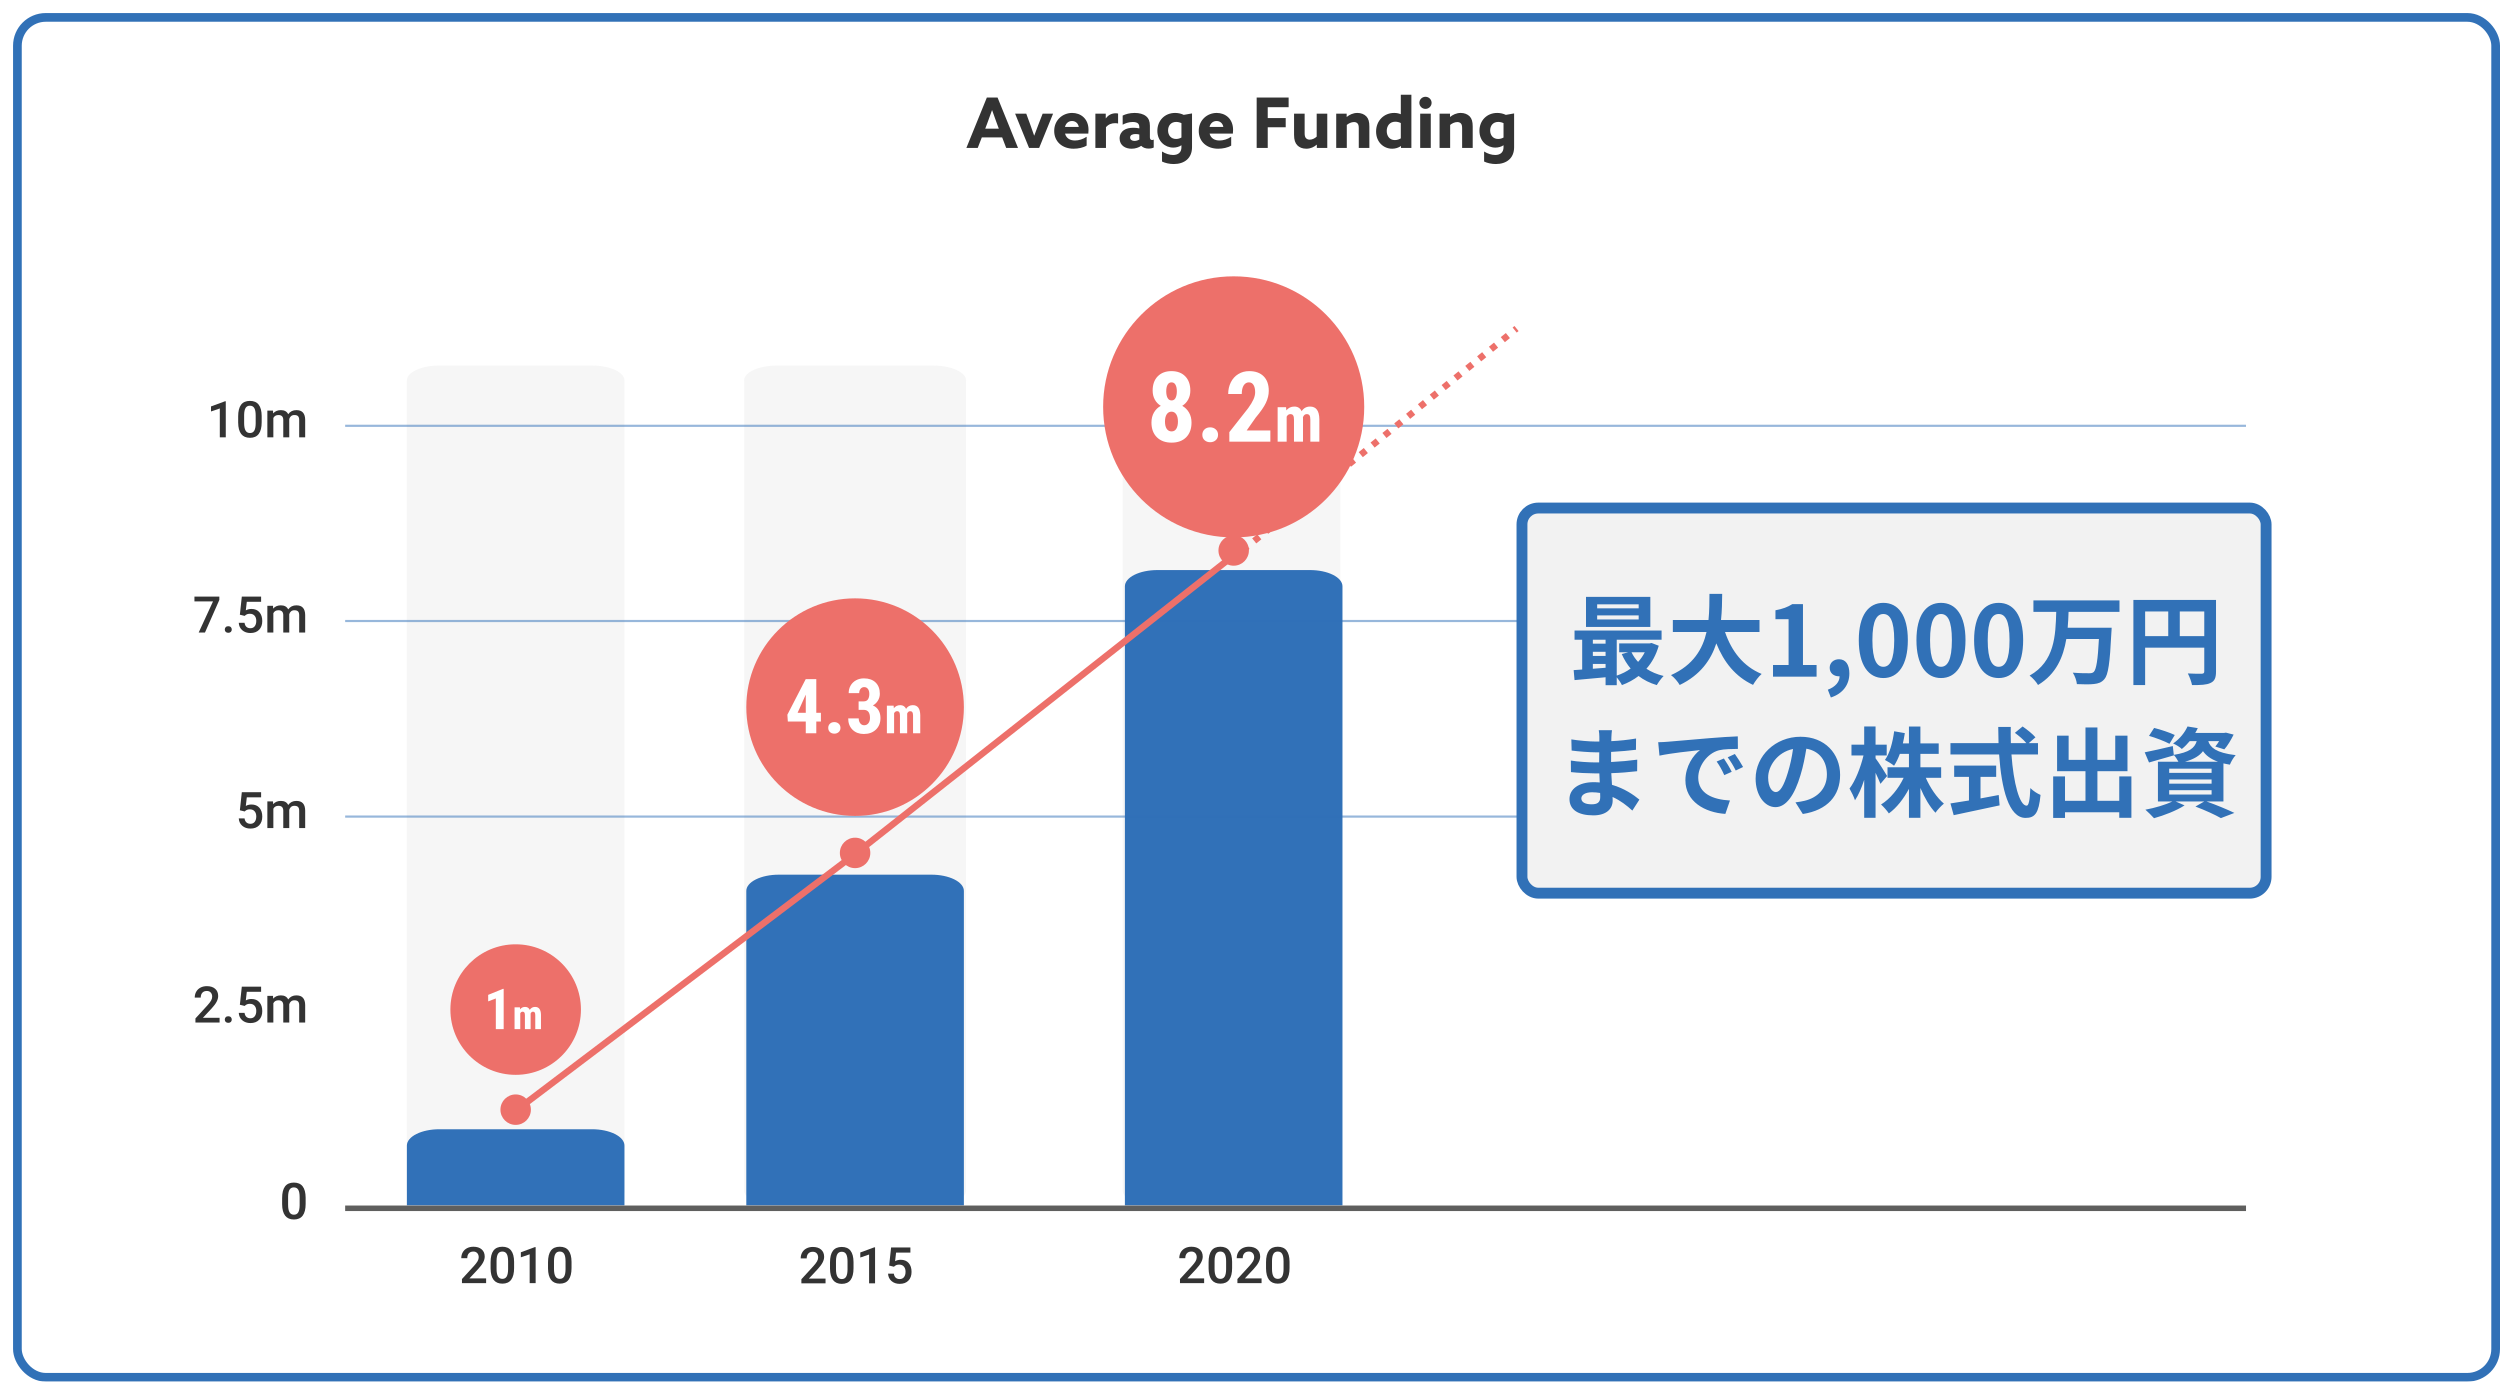 <svg width="1149" height="635" viewBox="0 0 1149 635" fill="none" xmlns="http://www.w3.org/2000/svg">
<g filter="url(#filter0_d)">
<rect width="1143" height="629" rx="15" fill="white"/>
<rect x="2" y="2" width="1139" height="625" rx="13" stroke="#3171B7" stroke-width="4"/>
</g>
<path opacity="0.3" d="M601.086 168H530.914C522.677 168 516 171.062 516 174.839V547.161C516 550.938 522.677 554 530.914 554H601.086C609.323 554 616 550.938 616 547.161V174.839C616 171.062 609.323 168 601.086 168Z" fill="#DFDFDF"/>
<path opacity="0.3" d="M428.787 168H357.213C348.811 168 342 171.062 342 174.839V547.161C342 550.938 348.811 554 357.213 554H428.787C437.189 554 444 550.938 444 547.161V174.839C444 171.062 437.189 168 428.787 168Z" fill="#DFDFDF"/>
<path opacity="0.3" d="M272.086 168H201.914C193.677 168 187 171.062 187 174.839V547.161C187 550.938 193.677 554 201.914 554H272.086C280.323 554 287 550.938 287 547.161V174.839C287 171.062 280.323 168 272.086 168Z" fill="#DFDFDF"/>
<path d="M201.925 519H272.075C276.033 519 279.829 519.79 282.628 521.196C285.428 522.602 287 524.509 287 526.498V554H187V526.498C187 524.509 188.573 522.602 191.372 521.196C194.171 519.79 197.967 519 201.925 519Z" fill="#3171B8"/>
<path d="M357.925 402H428.075C432.033 402 435.829 402.787 438.628 404.188C441.427 405.589 443 407.489 443 409.471V554H343V409.471C343 407.489 344.573 405.589 347.372 404.188C350.171 402.787 353.967 402 357.925 402Z" fill="#3171B8"/>
<path d="M531.925 262H602.075C606.033 262 609.829 262.787 612.628 264.188C615.427 265.589 617 267.489 617 269.471V554H517V269.471C517 267.489 518.572 265.589 521.371 264.188C524.17 262.787 527.967 262 531.925 262Z" fill="#3171B8"/>
<path d="M1032.27 554.062H158.636V556.602H1032.27V554.062Z" fill="#5F5F5E"/>
<path d="M223.419 589.737H212.317L212.317 587.844L217.817 581.845C218.611 580.96 219.174 580.223 219.507 579.634C219.847 579.037 220.017 578.439 220.017 577.842C220.017 577.056 219.794 576.421 219.348 575.937C218.91 575.453 218.316 575.211 217.568 575.211C216.676 575.211 215.984 575.483 215.493 576.028C215.001 576.572 214.755 577.317 214.755 578.262H212C212 577.256 212.227 576.353 212.68 575.551C213.142 574.743 213.795 574.115 214.642 573.669C215.496 573.223 216.479 573 217.59 573C219.193 573 220.456 573.404 221.378 574.213C222.308 575.015 222.773 576.126 222.773 577.547C222.773 578.371 222.538 579.237 222.07 580.144C221.608 581.044 220.849 582.068 219.79 583.217L215.753 587.538H223.419L223.419 589.737Z" fill="#333333"/>
<path d="M236.278 582.786C236.278 585.16 235.832 586.952 234.94 588.161C234.056 589.363 232.706 589.964 230.892 589.964C229.108 589.964 227.762 589.378 226.855 588.207C225.955 587.027 225.494 585.285 225.471 582.979L225.471 580.121C225.472 577.748 225.914 575.967 226.798 574.78C227.69 573.593 229.047 573 230.869 573C232.676 573 234.022 573.578 234.906 574.735C235.798 575.892 236.256 577.623 236.278 579.929L236.278 582.786ZM233.523 579.702C233.523 578.152 233.311 577.018 232.888 576.3C232.464 575.574 231.792 575.211 230.869 575.211C229.97 575.211 229.308 575.555 228.885 576.243C228.461 576.924 228.238 577.989 228.216 579.441L228.216 583.183C228.216 584.725 228.431 585.874 228.862 586.63C229.293 587.386 229.969 587.764 230.892 587.764C231.776 587.764 232.43 587.417 232.854 586.721C233.277 586.018 233.5 584.922 233.523 583.433L233.523 579.702Z" fill="#333333"/>
<path d="M246.178 589.737H243.433L243.434 576.481L239.385 577.865L239.385 575.54L245.826 573.17H246.178L246.178 589.737Z" fill="#333333"/>
<path d="M262.677 582.786C262.677 585.16 262.231 586.952 261.339 588.161C260.454 589.363 259.105 589.964 257.291 589.964C255.507 589.964 254.161 589.378 253.254 588.207C252.354 587.027 251.893 585.285 251.87 582.979L251.87 580.121C251.87 577.748 252.313 575.967 253.197 574.78C254.089 573.593 255.446 573 257.268 573C259.075 573 260.421 573.578 261.305 574.735C262.197 575.892 262.654 577.623 262.677 579.929L262.677 582.786ZM259.922 579.702C259.922 578.152 259.71 577.018 259.287 576.3C258.863 575.574 258.19 575.211 257.268 575.211C256.368 575.211 255.707 575.555 255.284 576.243C254.86 576.924 254.637 577.989 254.615 579.441L254.615 583.183C254.615 584.725 254.83 585.874 255.261 586.63C255.692 587.386 256.368 587.764 257.291 587.764C258.175 587.764 258.829 587.417 259.252 586.721C259.676 586.018 259.899 584.922 259.922 583.433L259.922 579.702Z" fill="#333333"/>
<path d="M379.419 589.834H368.317L368.317 587.94L373.817 581.942C374.611 581.057 375.174 580.32 375.507 579.73C375.847 579.133 376.017 578.536 376.017 577.939C376.017 577.153 375.794 576.517 375.348 576.034C374.91 575.55 374.316 575.308 373.568 575.308C372.676 575.308 371.984 575.58 371.493 576.124C371.001 576.669 370.755 577.413 370.755 578.358H368C368 577.353 368.227 576.449 368.68 575.648C369.141 574.839 369.795 574.212 370.642 573.766C371.496 573.32 372.479 573.097 373.59 573.097C375.193 573.097 376.456 573.501 377.378 574.31C378.308 575.111 378.773 576.223 378.773 577.644C378.773 578.468 378.538 579.334 378.07 580.241C377.608 581.14 376.849 582.165 375.79 583.314L371.753 587.634H379.419L379.419 589.834Z" fill="#333333"/>
<path d="M392.278 582.883C392.278 585.257 391.832 587.048 390.94 588.258C390.056 589.46 388.706 590.061 386.892 590.061C385.108 590.061 383.762 589.475 382.855 588.303C381.955 587.124 381.494 585.381 381.471 583.076L381.471 580.218C381.471 577.844 381.914 576.064 382.798 574.877C383.69 573.69 385.047 573.097 386.869 573.097C388.676 573.097 390.022 573.675 390.906 574.832C391.798 575.988 392.256 577.72 392.278 580.025L392.278 582.883ZM389.523 579.798C389.523 578.249 389.311 577.115 388.888 576.397C388.464 575.671 387.792 575.308 386.869 575.308C385.97 575.308 385.308 575.652 384.885 576.34C384.461 577.02 384.238 578.086 384.216 579.538L384.216 583.28C384.216 584.822 384.431 585.971 384.862 586.727C385.293 587.483 385.969 587.861 386.892 587.861C387.776 587.861 388.43 587.513 388.854 586.818C389.277 586.115 389.5 585.018 389.523 583.529L389.523 579.798Z" fill="#333333"/>
<path d="M402.178 589.834H399.433L399.434 576.578L395.385 577.961L395.385 575.637L401.826 573.267H402.178L402.178 589.834Z" fill="#333333"/>
<path d="M408.653 581.647L409.549 573.323H418.416L418.416 575.705H411.839L411.386 579.651C412.149 579.213 413.011 578.993 413.971 578.993C415.544 578.993 416.764 579.496 417.634 580.502C418.511 581.507 418.949 582.86 418.949 584.561C418.949 586.239 418.465 587.577 417.498 588.575C416.53 589.566 415.203 590.061 413.517 590.061C412.005 590.061 410.75 589.634 409.753 588.78C408.762 587.918 408.226 586.784 408.142 585.378H410.807C410.913 586.179 411.2 586.795 411.669 587.226C412.138 587.649 412.75 587.861 413.506 587.861C414.353 587.861 415.01 587.559 415.479 586.954C415.955 586.349 416.194 585.525 416.194 584.482C416.194 583.476 415.933 582.683 415.411 582.1C414.89 581.511 414.171 581.216 413.257 581.216C412.758 581.216 412.334 581.284 411.987 581.42C411.639 581.549 411.261 581.806 410.853 582.191L408.653 581.647Z" fill="#333333"/>
<path d="M553.419 589.737H542.317L542.317 587.844L547.817 581.845C548.611 580.96 549.174 580.223 549.507 579.634C549.847 579.037 550.017 578.439 550.017 577.842C550.017 577.056 549.794 576.421 549.348 575.937C548.91 575.453 548.316 575.211 547.568 575.211C546.676 575.211 545.984 575.483 545.493 576.028C545.001 576.572 544.755 577.317 544.755 578.262H542C542 577.256 542.227 576.353 542.68 575.551C543.141 574.743 543.795 574.115 544.642 573.669C545.496 573.223 546.479 573 547.59 573C549.193 573 550.456 573.404 551.378 574.213C552.308 575.015 552.773 576.126 552.773 577.547C552.773 578.371 552.538 579.237 552.07 580.144C551.608 581.044 550.849 582.068 549.79 583.217L545.753 587.538H553.419L553.419 589.737Z" fill="#333333"/>
<path d="M566.278 582.786C566.278 585.16 565.832 586.952 564.94 588.161C564.056 589.363 562.706 589.964 560.892 589.964C559.108 589.964 557.762 589.378 556.855 588.207C555.955 587.027 555.494 585.285 555.471 582.979L555.471 580.121C555.471 577.748 555.914 575.967 556.798 574.78C557.69 573.593 559.047 573 560.869 573C562.676 573 564.022 573.578 564.906 574.735C565.798 575.892 566.256 577.623 566.278 579.929L566.278 582.786ZM563.523 579.702C563.523 578.152 563.311 577.018 562.888 576.3C562.464 575.574 561.792 575.211 560.869 575.211C559.97 575.211 559.308 575.555 558.885 576.243C558.461 576.924 558.238 577.989 558.216 579.441L558.216 583.183C558.216 584.725 558.431 585.874 558.862 586.63C559.293 587.386 559.969 587.764 560.892 587.764C561.776 587.764 562.43 587.417 562.854 586.721C563.277 586.018 563.5 584.922 563.523 583.433L563.523 579.702Z" fill="#333333"/>
<path d="M579.818 589.737H568.716L568.716 587.844L574.216 581.845C575.01 580.96 575.573 580.223 575.906 579.634C576.246 579.037 576.416 578.439 576.416 577.842C576.416 577.056 576.193 576.421 575.747 575.937C575.308 575.453 574.715 575.211 573.967 575.211C573.075 575.211 572.383 575.483 571.891 576.028C571.4 576.572 571.154 577.317 571.154 578.262H568.399C568.399 577.256 568.626 576.353 569.079 575.551C569.54 574.743 570.194 574.115 571.041 573.669C571.895 573.223 572.878 573 573.989 573C575.592 573 576.854 573.404 577.777 574.213C578.707 575.015 579.172 576.126 579.171 577.547C579.171 578.371 578.937 579.237 578.468 580.144C578.007 581.044 577.247 582.068 576.189 583.217L572.152 587.538H579.818L579.818 589.737Z" fill="#333333"/>
<path d="M592.677 582.786C592.677 585.16 592.231 586.952 591.339 588.161C590.454 589.363 589.105 589.964 587.291 589.964C585.506 589.964 584.161 589.378 583.254 588.207C582.354 587.027 581.893 585.285 581.87 582.979L581.87 580.121C581.87 577.748 582.313 575.967 583.197 574.78C584.089 573.593 585.446 573 587.268 573C589.075 573 590.421 573.578 591.305 574.735C592.197 575.892 592.654 577.623 592.677 579.929L592.677 582.786ZM589.922 579.702C589.922 578.152 589.71 577.018 589.287 576.3C588.863 575.574 588.19 575.211 587.268 575.211C586.368 575.211 585.707 575.555 585.284 576.243C584.86 576.924 584.637 577.989 584.615 579.441L584.614 583.183C584.614 584.725 584.83 585.874 585.261 586.63C585.692 587.386 586.368 587.764 587.291 587.764C588.175 587.764 588.829 587.417 589.252 586.721C589.676 586.018 589.899 584.922 589.921 583.433L589.922 579.702Z" fill="#333333"/>
<path d="M100.921 469.972H89.819V468.078L95.319 462.079C96.113 461.195 96.676 460.458 97.008 459.868C97.349 459.271 97.519 458.674 97.519 458.076C97.519 457.29 97.296 456.655 96.85 456.171C96.411 455.688 95.818 455.446 95.069 455.446C94.177 455.446 93.486 455.718 92.994 456.262C92.503 456.806 92.257 457.551 92.257 458.496H89.502C89.502 457.491 89.728 456.587 90.182 455.786C90.643 454.977 91.297 454.349 92.144 453.903C92.998 453.457 93.981 453.234 95.092 453.234C96.695 453.234 97.957 453.639 98.879 454.448C99.809 455.249 100.274 456.36 100.274 457.782C100.274 458.606 100.04 459.471 99.571 460.378C99.11 461.278 98.35 462.302 97.292 463.451L93.255 467.772H100.921V469.972Z" fill="#333333"/>
<path d="M104.912 467.069C105.426 467.069 105.823 467.216 106.103 467.511C106.383 467.798 106.522 468.161 106.522 468.6C106.522 469.031 106.383 469.39 106.103 469.677C105.823 469.957 105.426 470.097 104.912 470.097C104.421 470.097 104.032 469.957 103.744 469.677C103.457 469.397 103.313 469.038 103.313 468.6C103.313 468.161 103.453 467.798 103.733 467.511C104.013 467.216 104.406 467.069 104.912 467.069Z" fill="#333333"/>
<path d="M110.242 461.785L111.138 453.461H120.005V455.843H113.428L112.975 459.789C113.738 459.35 114.6 459.131 115.56 459.131C117.133 459.131 118.354 459.634 119.223 460.639C120.1 461.645 120.538 462.998 120.538 464.699C120.538 466.377 120.055 467.715 119.087 468.713C118.119 469.703 116.792 470.199 115.107 470.199C113.595 470.199 112.34 469.771 111.342 468.917C110.352 468.055 109.815 466.921 109.732 465.515H112.396C112.502 466.317 112.79 466.933 113.258 467.364C113.727 467.787 114.339 467.999 115.095 467.999C115.942 467.999 116.6 467.696 117.068 467.092C117.545 466.487 117.783 465.663 117.783 464.619C117.783 463.614 117.522 462.82 117 462.238C116.479 461.648 115.761 461.354 114.846 461.354C114.347 461.354 113.924 461.422 113.576 461.558C113.228 461.686 112.85 461.943 112.442 462.329L110.242 461.785Z" fill="#333333"/>
<path d="M125.471 457.702L125.551 458.984C126.412 457.978 127.592 457.475 129.089 457.475C130.729 457.475 131.852 458.103 132.456 459.358C133.348 458.103 134.603 457.475 136.221 457.475C137.574 457.475 138.58 457.85 139.238 458.598C139.903 459.346 140.243 460.45 140.258 461.909V469.972H137.503V461.989C137.503 461.21 137.333 460.639 136.992 460.276C136.652 459.913 136.089 459.732 135.303 459.732C134.675 459.732 134.161 459.902 133.76 460.242C133.367 460.575 133.091 461.013 132.933 461.558L132.944 469.972H130.188V461.898C130.151 460.454 129.414 459.732 127.977 459.732C126.874 459.732 126.091 460.182 125.63 461.081V469.972H122.874V457.702H125.471Z" fill="#333333"/>
<path d="M110.244 372.403L111.14 364.08H120.007V366.461H113.43L112.977 370.408C113.74 369.969 114.602 369.75 115.562 369.75C117.135 369.75 118.356 370.253 119.225 371.258C120.102 372.264 120.54 373.617 120.54 375.318C120.54 376.996 120.057 378.334 119.089 379.332C118.121 380.322 116.795 380.817 115.109 380.817C113.597 380.817 112.342 380.39 111.344 379.536C110.354 378.674 109.817 377.54 109.734 376.134H112.398C112.504 376.936 112.792 377.552 113.26 377.983C113.729 378.406 114.341 378.618 115.097 378.618C115.944 378.618 116.602 378.315 117.07 377.71C117.547 377.106 117.785 376.282 117.785 375.238C117.785 374.233 117.524 373.439 117.002 372.857C116.481 372.267 115.763 371.973 114.848 371.973C114.349 371.973 113.926 372.041 113.578 372.177C113.23 372.305 112.852 372.562 112.444 372.948L110.244 372.403Z" fill="#333333"/>
<path d="M125.473 368.321L125.553 369.603C126.414 368.597 127.594 368.094 129.091 368.094C130.731 368.094 131.854 368.722 132.458 369.977C133.35 368.722 134.605 368.094 136.223 368.094C137.576 368.094 138.582 368.469 139.24 369.217C139.905 369.965 140.245 371.069 140.26 372.528V380.591H137.505V372.608C137.505 371.829 137.335 371.258 136.994 370.895C136.654 370.532 136.091 370.351 135.305 370.351C134.677 370.351 134.163 370.521 133.763 370.861C133.369 371.194 133.093 371.632 132.935 372.177L132.946 380.591H130.19V372.517C130.153 371.073 129.416 370.351 127.979 370.351C126.876 370.351 126.093 370.801 125.632 371.7V380.591H122.876V368.321H125.473Z" fill="#333333"/>
<path d="M100.807 275.728L94.207 290.708H91.316L97.904 276.409H89.365V274.197H100.807V275.728Z" fill="#333333"/>
<path d="M104.912 287.805C105.426 287.805 105.823 287.952 106.103 288.247C106.383 288.534 106.522 288.897 106.522 289.336C106.522 289.767 106.383 290.126 106.103 290.413C105.823 290.693 105.426 290.833 104.912 290.833C104.421 290.833 104.032 290.693 103.744 290.413C103.457 290.133 103.313 289.774 103.313 289.336C103.313 288.897 103.453 288.534 103.733 288.247C104.013 287.952 104.406 287.805 104.912 287.805Z" fill="#333333"/>
<path d="M110.242 282.521L111.138 274.197H120.005V276.579H113.428L112.975 280.525C113.738 280.086 114.6 279.867 115.56 279.867C117.133 279.867 118.354 280.37 119.223 281.375C120.1 282.381 120.538 283.734 120.538 285.435C120.538 287.113 120.055 288.451 119.087 289.449C118.119 290.44 116.792 290.935 115.107 290.935C113.595 290.935 112.34 290.508 111.342 289.653C110.352 288.791 109.815 287.658 109.732 286.251H112.396C112.502 287.053 112.79 287.669 113.258 288.1C113.727 288.523 114.339 288.735 115.095 288.735C115.942 288.735 116.6 288.432 117.068 287.828C117.545 287.223 117.783 286.399 117.783 285.356C117.783 284.35 117.522 283.556 117 282.974C116.479 282.385 115.761 282.09 114.846 282.09C114.347 282.09 113.924 282.158 113.576 282.294C113.228 282.422 112.85 282.679 112.442 283.065L110.242 282.521Z" fill="#333333"/>
<path d="M125.471 278.438L125.551 279.72C126.412 278.714 127.592 278.212 129.089 278.212C130.729 278.212 131.852 278.839 132.456 280.094C133.348 278.839 134.603 278.212 136.221 278.212C137.574 278.212 138.58 278.586 139.238 279.334C139.903 280.083 140.243 281.186 140.258 282.645V290.708H137.503V282.725C137.503 281.946 137.332 281.375 136.992 281.012C136.652 280.65 136.089 280.468 135.303 280.468C134.675 280.468 134.161 280.638 133.76 280.978C133.367 281.311 133.091 281.75 132.933 282.294L132.944 290.708H130.188V282.634C130.151 281.19 129.414 280.468 127.977 280.468C126.873 280.468 126.091 280.918 125.63 281.818V290.708H122.874V278.438H125.471Z" fill="#333333"/>
<path d="M140.473 553.301C140.473 555.675 140.027 557.466 139.135 558.676C138.25 559.878 136.901 560.479 135.086 560.479C133.302 560.479 131.957 559.893 131.05 558.721C130.15 557.542 129.689 555.799 129.666 553.494V550.636C129.666 548.262 130.108 546.482 130.993 545.295C131.885 544.108 133.242 543.515 135.064 543.515C136.871 543.515 138.216 544.093 139.101 545.25C139.993 546.406 140.45 548.137 140.473 550.443V553.301ZM137.717 550.216C137.717 548.667 137.506 547.533 137.082 546.815C136.659 546.089 135.986 545.726 135.064 545.726C134.164 545.726 133.503 546.07 133.079 546.758C132.656 547.438 132.433 548.504 132.41 549.956V553.698C132.41 555.24 132.626 556.389 133.057 557.145C133.488 557.901 134.164 558.279 135.086 558.279C135.971 558.279 136.625 557.931 137.048 557.236C137.472 556.533 137.695 555.436 137.717 553.947V550.216Z" fill="#333333"/>
<path d="M103.768 200.988H101.024V187.732L96.976 189.116V186.791L103.417 184.421H103.768V200.988Z" fill="#333333"/>
<path d="M120.268 194.037C120.268 196.411 119.822 198.203 118.929 199.412C118.045 200.614 116.696 201.215 114.881 201.215C113.097 201.215 111.751 200.629 110.844 199.458C109.945 198.278 109.484 196.536 109.461 194.23V191.372C109.461 188.999 109.903 187.218 110.788 186.031C111.68 184.844 113.037 184.251 114.859 184.251C116.665 184.251 118.011 184.829 118.895 185.986C119.788 187.143 120.245 188.874 120.268 191.18V194.037ZM117.512 190.953C117.512 189.403 117.3 188.269 116.877 187.551C116.454 186.825 115.781 186.462 114.859 186.462C113.959 186.462 113.297 186.806 112.874 187.494C112.451 188.175 112.228 189.24 112.205 190.692V194.434C112.205 195.976 112.42 197.125 112.851 197.881C113.282 198.637 113.959 199.015 114.881 199.015C115.766 199.015 116.42 198.668 116.843 197.972C117.266 197.269 117.489 196.173 117.512 194.684V190.953Z" fill="#333333"/>
<path d="M125.473 188.719L125.552 190C126.414 188.995 127.593 188.492 129.09 188.492C130.73 188.492 131.853 189.119 132.458 190.374C133.35 189.119 134.605 188.492 136.223 188.492C137.576 188.492 138.581 188.866 139.239 189.615C139.904 190.363 140.244 191.467 140.259 192.926V200.988H137.504V193.005C137.504 192.227 137.334 191.656 136.994 191.293C136.653 190.93 136.09 190.749 135.304 190.749C134.677 190.749 134.163 190.919 133.762 191.259C133.369 191.592 133.093 192.03 132.934 192.574L132.945 200.988H130.19V192.915C130.152 191.471 129.415 190.749 127.979 190.749C126.875 190.749 126.092 191.198 125.631 192.098V200.988H122.876V188.719H125.473Z" fill="#333333"/>
<path opacity="0.5" d="M158.636 195.699H1032.26" stroke="#3171B8" stroke-miterlimit="10"/>
<path opacity="0.5" d="M158.636 285.417H1032.26" stroke="#3171B8" stroke-miterlimit="10"/>
<path opacity="0.5" d="M158.636 375.302H1032.26" stroke="#3171B8" stroke-miterlimit="10"/>
<circle cx="237" cy="510" r="7" fill="#ED706A"/>
<circle cx="393" cy="392" r="7" fill="#ED706A"/>
<circle cx="567" cy="253" r="7" fill="#ED706A"/>
<path d="M237 510.5L393 392.5L570.5 252.5" stroke="#ED706A" stroke-width="3"/>
<path d="M571 253L697 151" stroke="#ED706A" stroke-width="3" stroke-dasharray="3 4"/>
<path d="M444.143 68H449.359L451.247 63.136H460.591L462.447 68H467.887L458.479 44.832H453.551L444.143 68ZM453.743 56.672C454.479 54.72 455.311 52.416 455.919 50.656H455.983C456.591 52.416 457.423 54.72 458.095 56.544L459.055 59.136H452.815L453.743 56.672ZM472.951 68H477.591L483.991 52.256H479.191L477.239 57.28C476.599 58.912 475.927 60.704 475.351 62.304H475.287C474.743 60.704 474.135 58.976 473.527 57.312L471.671 52.256H466.551L472.951 68ZM500.188 61.408C500.252 60.992 500.284 60.288 500.284 59.744C500.284 54.464 496.636 51.904 492.764 51.904C488.412 51.904 484.508 55.168 484.508 60.192C484.508 65.12 488.252 68.352 493.436 68.352C495.516 68.352 497.884 67.872 499.42 66.912V62.848C497.756 63.968 495.836 64.576 494.076 64.576C491.836 64.576 490.044 63.584 489.5 61.408H500.188ZM489.468 58.336C489.884 56.544 491.196 55.616 492.7 55.616C494.268 55.616 495.516 56.64 495.804 58.336H489.468ZM503.438 68H508.302V58.464C509.454 57.12 510.862 56.608 512.558 56.608C513.006 56.608 513.486 56.672 513.87 56.768V52.192C513.518 52.096 513.166 52.064 512.846 52.064C510.894 52.064 509.358 52.864 508.27 54.4L508.206 54.368V52.256H503.438V68ZM524.522 67.04C525.386 67.936 526.634 68.288 527.914 68.288C528.842 68.288 529.706 68.096 530.25 67.808V64.16C529.994 64.288 529.706 64.352 529.45 64.352C528.778 64.352 528.49 63.84 528.49 63.104V57.76C528.49 55.776 527.914 54.368 526.73 53.408C525.482 52.384 523.594 51.904 521.482 51.904C519.178 51.904 517.258 52.48 515.978 53.12V57.312C517.226 56.64 518.826 56.064 520.586 56.064C521.738 56.064 522.57 56.32 523.018 56.736C523.37 57.056 523.626 57.632 523.626 58.4V59.008C522.762 58.816 521.834 58.72 520.906 58.72C519.274 58.72 517.706 59.008 516.49 59.84C515.37 60.608 514.57 61.92 514.57 63.648C514.57 65.28 515.274 66.528 516.426 67.328C517.45 68.032 518.73 68.352 520.074 68.352C521.866 68.352 523.434 67.776 524.458 67.04H524.522ZM523.626 64.128C523.05 64.48 522.25 64.768 521.418 64.768C520.298 64.768 519.402 64.224 519.402 63.2C519.402 61.984 520.65 61.6 521.898 61.6C522.41 61.6 523.114 61.664 523.626 61.824V64.128ZM534.062 74.24C535.438 74.912 537.422 75.392 539.438 75.392C544.462 75.392 547.854 72.64 547.854 67.68V52.128L544.046 52.8C542.926 52.256 541.614 51.904 540.11 51.904C535.214 51.904 531.918 55.52 531.918 60.128C531.918 64.896 535.438 67.84 539.246 67.84C540.558 67.84 541.998 67.456 542.926 66.784L542.99 66.816V67.68C542.99 70.016 541.518 71.232 539.15 71.232C537.486 71.232 535.662 70.624 534.062 69.632V74.24ZM542.99 63.2C542.318 63.616 541.39 63.872 540.526 63.872C538.254 63.872 536.846 62.24 536.846 59.936C536.846 57.888 538.062 56.032 540.59 56.032C541.454 56.032 542.382 56.288 542.99 56.608V63.2ZM566.626 61.408C566.69 60.992 566.722 60.288 566.722 59.744C566.722 54.464 563.074 51.904 559.202 51.904C554.85 51.904 550.946 55.168 550.946 60.192C550.946 65.12 554.69 68.352 559.874 68.352C561.954 68.352 564.322 67.872 565.858 66.912V62.848C564.194 63.968 562.274 64.576 560.514 64.576C558.274 64.576 556.482 63.584 555.938 61.408H566.626ZM555.906 58.336C556.322 56.544 557.634 55.616 559.138 55.616C560.706 55.616 561.954 56.64 562.242 58.336H555.906ZM577.565 68H582.653V58.496H590.909V54.272H582.653V49.28H592.253V44.832H577.565V68ZM605.214 66.528V68H610.014V52.256H605.15V62.784C604.382 63.52 603.166 64.192 601.95 64.192C601.278 64.192 600.638 63.968 600.222 63.488C599.806 63.04 599.614 62.368 599.614 61.216V52.256H594.75V61.952C594.75 64.288 595.23 65.728 596.254 66.784C597.15 67.712 598.526 68.352 600.35 68.352C602.398 68.352 603.934 67.552 605.15 66.496L605.214 66.528ZM614.125 68H618.989V57.408C619.853 56.736 621.037 56.096 622.285 56.096C622.957 56.096 623.533 56.288 623.949 56.768C624.333 57.216 624.493 57.792 624.493 58.976V68H629.357V58.176C629.357 55.904 628.941 54.528 627.981 53.504C626.989 52.48 625.517 51.904 623.853 51.904C621.869 51.904 620.205 52.736 618.989 53.728L618.925 53.696V52.256H614.125V68ZM643.905 67.168V68H648.673V43.552H643.809V52.448L643.745 52.48C642.913 52.128 641.953 51.904 640.769 51.904C636.065 51.904 632.449 55.488 632.449 60.448C632.449 65.28 635.873 68.352 639.841 68.352C641.377 68.352 642.785 67.872 643.841 67.136L643.905 67.168ZM643.809 63.584C643.105 64.032 642.145 64.384 641.089 64.384C638.689 64.384 637.345 62.56 637.345 60.224C637.345 57.856 638.721 55.936 641.281 55.936C642.241 55.936 643.105 56.192 643.809 56.544V63.584ZM652.335 47.264C652.335 48.8 653.615 50.048 655.151 50.048C656.687 50.048 657.967 48.8 657.967 47.264C657.967 45.728 656.687 44.48 655.151 44.48C653.615 44.48 652.335 45.728 652.335 47.264ZM652.719 68H657.583V52.256H652.719V68ZM661.625 68H666.489V57.408C667.353 56.736 668.537 56.096 669.785 56.096C670.457 56.096 671.033 56.288 671.449 56.768C671.833 57.216 671.993 57.792 671.993 58.976V68H676.857V58.176C676.857 55.904 676.441 54.528 675.481 53.504C674.489 52.48 673.017 51.904 671.353 51.904C669.369 51.904 667.705 52.736 666.489 53.728L666.425 53.696V52.256H661.625V68ZM682.093 74.24C683.469 74.912 685.453 75.392 687.469 75.392C692.493 75.392 695.885 72.64 695.885 67.68V52.128L692.077 52.8C690.957 52.256 689.645 51.904 688.141 51.904C683.245 51.904 679.949 55.52 679.949 60.128C679.949 64.896 683.469 67.84 687.277 67.84C688.589 67.84 690.029 67.456 690.957 66.784L691.021 66.816V67.68C691.021 70.016 689.549 71.232 687.181 71.232C685.517 71.232 683.693 70.624 682.093 69.632V74.24ZM691.021 63.2C690.349 63.616 689.421 63.872 688.557 63.872C686.285 63.872 684.877 62.24 684.877 59.936C684.877 57.888 686.093 56.032 688.621 56.032C689.485 56.032 690.413 56.288 691.021 56.608V63.2Z" fill="#333333"/>
<rect x="699.5" y="233.5" width="342" height="177" rx="7.5" fill="#F2F2F2" stroke="#3171B7" stroke-width="5"/>
<path d="M753.135 279.59H734.055V277.745H753.135V279.59ZM753.135 284.72H734.055V282.83H753.135V284.72ZM758.49 274.325H728.925V288.14H758.49V274.325ZM755.925 299.795C755.115 301.415 754.08 302.9 752.865 304.205C751.65 302.9 750.615 301.415 749.85 299.795H755.925ZM732.075 305.15H737.925V306.905C735.945 307.085 733.965 307.22 732.075 307.355V305.15ZM732.075 299.57H737.925V301.46H732.075V299.57ZM737.925 294.035V295.835H732.075V294.035H737.925ZM759.075 295.52L758.175 295.7H744.18V299.795H748.32L745.35 300.605C746.43 303.08 747.825 305.33 749.445 307.265C747.555 308.66 745.35 309.74 743.055 310.505V294.035H763.665V289.805H723.66V294.035H727.17V307.715C725.775 307.85 724.425 307.895 723.255 307.985L723.66 312.575C727.62 312.215 732.75 311.765 737.925 311.27V314.915H743.055V311.27C743.955 312.35 744.945 313.835 745.44 314.87C748.23 313.835 750.795 312.44 753.09 310.685C755.475 312.53 758.265 313.925 761.46 314.87C762.18 313.61 763.575 311.675 764.61 310.685C761.64 309.965 758.94 308.84 756.69 307.355C759.21 304.52 761.145 301.01 762.36 296.78L759.075 295.52ZM808.665 290.48V284.945H790.98C791.43 280.76 791.475 276.62 791.52 272.93H785.67C785.625 276.62 785.67 280.715 785.22 284.945H768.84V290.48H784.32C782.565 298.22 778.29 305.69 767.985 310.28C769.56 311.405 771.135 313.34 771.99 314.825C781.53 310.235 786.39 303.215 788.82 295.7C792.33 304.385 797.55 310.955 805.695 314.78C806.55 313.25 808.305 310.865 809.655 309.74C801.24 306.32 795.795 299.255 792.825 290.48H808.665ZM814.875 311H834.9V305.645H828.645V277.655H823.74C821.625 279.005 819.33 279.86 816 280.49V284.585H822.03V305.645H814.875V311ZM841.464 320.585C846.909 318.785 849.969 314.78 849.969 309.515C849.969 305.42 848.259 302.99 845.199 302.99C842.859 302.99 840.924 304.52 840.924 306.905C840.924 309.425 842.904 310.82 845.064 310.82C845.199 310.82 845.334 310.82 845.469 310.82C845.514 313.34 843.579 315.68 840.069 316.985L841.464 320.585ZM865.593 311.63C872.388 311.63 876.843 305.69 876.843 294.215C876.843 282.74 872.388 277.07 865.593 277.07C858.798 277.07 854.298 282.695 854.298 294.215C854.298 305.69 858.798 311.63 865.593 311.63ZM865.593 306.455C862.713 306.455 860.553 303.575 860.553 294.215C860.553 284.9 862.713 282.2 865.593 282.2C868.473 282.2 870.588 284.9 870.588 294.215C870.588 303.575 868.473 306.455 865.593 306.455ZM892.092 311.63C898.887 311.63 903.342 305.69 903.342 294.215C903.342 282.74 898.887 277.07 892.092 277.07C885.297 277.07 880.797 282.695 880.797 294.215C880.797 305.69 885.297 311.63 892.092 311.63ZM892.092 306.455C889.212 306.455 887.052 303.575 887.052 294.215C887.052 284.9 889.212 282.2 892.092 282.2C894.972 282.2 897.087 284.9 897.087 294.215C897.087 303.575 894.972 306.455 892.092 306.455ZM918.591 311.63C925.386 311.63 929.841 305.69 929.841 294.215C929.841 282.74 925.386 277.07 918.591 277.07C911.796 277.07 907.296 282.695 907.296 294.215C907.296 305.69 911.796 311.63 918.591 311.63ZM918.591 306.455C915.711 306.455 913.551 303.575 913.551 294.215C913.551 284.9 915.711 282.2 918.591 282.2C921.471 282.2 923.586 284.9 923.586 294.215C923.586 303.575 921.471 306.455 918.591 306.455ZM974.115 281.21V275.945H934.56V281.21H945.045C944.73 292.055 944.37 304.025 932.805 310.505C934.2 311.54 935.865 313.385 936.675 314.825C945.045 309.785 948.285 302 949.68 293.675H964.665C964.17 303.305 963.45 307.715 962.28 308.84C961.695 309.335 961.11 309.425 960.165 309.425C958.815 309.425 955.755 309.425 952.65 309.155C953.64 310.64 954.405 312.89 954.54 314.42C957.51 314.555 960.615 314.6 962.37 314.375C964.395 314.15 965.835 313.7 967.185 312.125C968.94 310.145 969.705 304.7 970.38 290.885C970.47 290.21 970.515 288.5 970.515 288.5H950.31C950.535 286.07 950.625 283.595 950.715 281.21H974.115ZM1001.83 292.37V281.03H1013.08V292.37H1001.83ZM985.905 281.03H996.525V292.37H985.905V281.03ZM1018.48 275.72H980.505V314.87H985.905V297.68H1013.08V308.57C1013.08 309.335 1012.77 309.605 1011.91 309.65C1011.01 309.65 1008.09 309.695 1005.52 309.515C1006.29 310.91 1007.19 313.385 1007.46 314.87C1011.46 314.87 1014.16 314.78 1015.96 313.88C1017.85 313.025 1018.48 311.54 1018.48 308.615V275.72ZM726.78 366.915C726.78 365.385 728.535 364.125 731.73 364.125C732.99 364.125 734.205 364.26 735.42 364.44C735.465 365.25 735.465 365.88 735.465 366.375C735.465 368.985 733.89 369.66 731.505 369.66C728.4 369.66 726.78 368.625 726.78 366.915ZM740.865 335.595H734.79C734.97 336.45 735.06 337.845 735.06 338.7C735.06 339.24 735.06 339.96 735.06 340.815C734.475 340.815 733.89 340.815 733.305 340.815C730.56 340.815 725.43 340.365 722.19 339.825L722.325 344.955C725.295 345.36 730.515 345.765 733.35 345.765C733.89 345.765 734.43 345.765 735.015 345.765C734.97 347.295 734.97 348.915 734.97 350.4C734.25 350.4 733.53 350.4 732.81 350.4C730.425 350.4 724.89 350.085 721.965 349.545L722.01 354.855C724.98 355.215 730.11 355.44 732.72 355.44C733.53 355.44 734.295 355.44 735.06 355.44C735.105 356.79 735.15 358.23 735.24 359.625C734.34 359.535 733.395 359.49 732.45 359.49C725.52 359.49 721.335 362.685 721.335 367.23C721.335 372 725.115 374.745 732.315 374.745C738.255 374.745 741.18 371.775 741.18 367.95C741.18 367.455 741.18 366.915 741.135 366.285C744.735 367.905 747.795 370.29 750.225 372.54L753.465 367.5C750.855 365.34 746.535 362.325 740.865 360.705C740.73 358.905 740.64 357.06 740.55 355.35C744.87 355.215 748.38 354.9 752.43 354.45L752.475 349.14C748.83 349.635 745.005 349.995 740.46 350.22C740.46 348.825 740.46 347.16 740.46 345.585C744.825 345.36 748.92 344.955 751.89 344.595L751.935 339.42C747.975 340.095 744.24 340.455 740.55 340.635C740.55 339.915 740.55 339.24 740.595 338.79C740.64 337.62 740.73 336.495 740.865 335.595ZM762.105 341.13L762.69 347.295C767.91 346.17 777.09 345.18 781.32 344.73C778.26 347.025 774.615 352.155 774.615 358.635C774.615 368.4 783.525 373.44 792.975 374.07L795.09 367.905C787.44 367.5 780.51 364.845 780.51 357.42C780.51 352.065 784.605 346.26 790.05 344.82C792.435 344.235 796.305 344.235 798.735 344.19L798.69 338.43C795.495 338.565 790.59 338.835 785.955 339.24C777.72 339.915 770.295 340.59 766.515 340.905C765.66 340.995 763.905 341.085 762.105 341.13ZM792.3 348.6L788.97 349.995C790.41 352.02 791.355 353.775 792.48 356.25L795.9 354.72C795.045 352.965 793.425 350.22 792.3 348.6ZM797.34 346.53L794.055 348.06C795.495 350.04 796.53 351.705 797.745 354.135L801.12 352.515C800.175 350.76 798.465 348.105 797.34 346.53ZM845.715 356.16C845.715 346.35 838.695 338.61 827.535 338.61C815.88 338.61 806.88 347.475 806.88 357.87C806.88 365.475 811.02 370.965 816.015 370.965C820.92 370.965 824.79 365.385 827.49 356.295C828.795 352.065 829.56 347.925 830.19 344.1C836.265 345.135 839.64 349.77 839.64 355.98C839.64 362.55 835.14 366.69 829.38 368.04C828.165 368.31 826.905 368.58 825.195 368.76L828.57 374.115C839.91 372.36 845.715 365.655 845.715 356.16ZM812.64 357.285C812.64 352.335 816.645 345.765 824.07 344.235C823.575 347.97 822.72 351.795 821.685 355.125C819.84 361.2 818.085 364.035 816.195 364.035C814.44 364.035 812.64 361.83 812.64 357.285ZM867.315 356.655C866.595 355.35 863.31 350.175 862.005 348.51V347.205H867.135V342.255H862.005V333.885H856.785V342.255H850.935V347.205H856.47C855.165 352.605 852.735 358.95 850.035 362.415C850.89 363.855 852.06 366.285 852.555 367.815C854.13 365.475 855.57 362.145 856.785 358.41V375.87H862.005V355.17C862.905 357.06 863.76 358.995 864.255 360.255L867.315 356.655ZM892.155 357.465V352.65H882.615V346.485H891.03V341.67H882.615V333.93H877.35V341.67H874.56C874.92 340.14 875.19 338.565 875.46 336.945L870.555 336.09C869.88 341.13 868.575 346.125 866.325 349.275C867.495 349.86 869.61 351.165 870.51 351.93C871.5 350.445 872.4 348.555 873.165 346.485H877.35V352.65H867.495V357.465H874.92C872.58 362.46 868.71 367.185 864.525 369.75C865.65 370.74 867.315 372.63 868.125 373.845C871.725 371.235 874.875 367.185 877.35 362.55V375.87H882.615V362.145C884.505 366.645 886.935 370.83 889.545 373.53C890.4 372.225 892.2 370.335 893.415 369.345C890.22 366.645 887.07 362.055 885.09 357.465H892.155ZM910.245 357.06H917.445V351.885H898.14V357.06H904.935V367.905C901.695 368.445 898.725 368.895 896.43 369.255L897.915 374.655C903.72 373.395 911.64 371.775 919.02 370.155L918.615 365.385C915.87 365.925 912.99 366.465 910.245 366.96V357.06ZM936.66 346.755V341.535H932.43L935.49 338.88C934.275 337.395 931.62 335.28 929.595 333.885L926.04 336.81C927.84 338.16 930.09 340.005 931.305 341.535H924.195C924.105 339.105 924.105 336.585 924.15 334.11H918.39C918.39 336.585 918.435 339.105 918.525 341.535H896.43V346.755H918.795C919.875 362.595 923.25 375.915 930.945 375.915C935.22 375.915 937.02 373.845 937.83 365.34C936.345 364.755 934.365 363.45 933.15 362.19C932.925 367.905 932.385 370.29 931.44 370.29C928.155 370.29 925.41 359.895 924.465 346.755H936.66ZM974.01 356.835V368.04H963.975V354.45H977.79V338.115H972.165V349.23H963.975V334.335H958.485V349.23H950.745V338.115H945.435V354.45H958.485V368.04H949.08V356.835H943.635V375.915H949.08V373.305H974.01V375.87H979.59V356.835H974.01ZM999.525 337.8C997.275 336.72 993 335.28 990.03 334.56L987.69 338.205C990.795 339.105 995.025 340.725 997.095 341.85L999.525 337.8ZM996.96 363.18H1016.45V365.16H996.96V363.18ZM996.96 358.23H1016.45V360.165H996.96V358.23ZM996.96 353.28H1016.45V355.215H996.96V353.28ZM1004.25 350.085C1008.39 348.915 1010.91 347.34 1012.49 345.225C1013.84 347.16 1015.91 348.825 1019.37 350.085H1004.25ZM1021.89 368.355V350.85C1022.79 351.075 1023.78 351.255 1024.86 351.435C1025.36 350.13 1026.53 348.06 1027.52 347.07C1018.43 345.99 1015.86 343.515 1014.92 340.635H1019.91C1019.33 341.58 1018.7 342.435 1018.16 343.11L1022.3 344.415C1023.78 342.75 1025.4 340.05 1026.57 337.62L1023.02 336.72L1022.21 336.855H1008.93C1009.38 336.135 1009.74 335.415 1010.1 334.65L1005.38 333.885C1004.21 336.495 1002 339.465 998.76 341.715C999.975 342.21 1001.82 343.29 1002.77 344.235C1004.16 343.11 1005.33 341.895 1006.37 340.635H1009.61C1008.62 343.83 1006.23 345.765 999.075 346.935L998.625 342.885C993.855 344.01 989.04 345.135 985.71 345.765L987.69 350.445C991.065 349.5 995.25 348.285 999.12 347.16L999.075 346.98C999.795 347.7 1000.65 349.005 1001.19 350.085H991.785V368.355H998.4C995.295 369.885 990.39 371.325 986.025 372.135C987.15 373.08 989.04 375.015 989.985 376.05C994.53 374.79 1000.29 372.585 1004.03 370.155L999.93 368.355H1013.07L1009.02 370.695C1013.57 372.405 1018.16 374.52 1020.72 376.005L1026.93 373.62C1023.87 372.135 1018.7 369.975 1014.11 368.355H1021.89Z" fill="#3171B7"/>
<circle cx="567" cy="187" r="60" fill="#ED706A"/>
<circle cx="237" cy="464" r="30" fill="#ED706A"/>
<path d="M231.488 473H227.883V458.883L224.366 460.241V457.245L231.107 454.49H231.488V473ZM238.949 462.962L239.023 463.89C239.611 463.147 240.387 462.776 241.352 462.776C242.354 462.776 243.062 463.228 243.476 464.131C244.051 463.228 244.871 462.776 245.935 462.776C247.691 462.776 248.591 463.992 248.634 466.422V473H246.009V466.589C246.009 466.008 245.928 465.594 245.768 465.346C245.607 465.099 245.335 464.975 244.951 464.975C244.463 464.975 244.098 465.275 243.856 465.875L243.875 466.19V473H241.25V466.608C241.25 466.033 241.172 465.618 241.018 465.365C240.863 465.105 240.588 464.975 240.192 464.975C239.74 464.975 239.382 465.219 239.116 465.708V473H236.49V462.962H238.949Z" fill="white"/>
<circle cx="393" cy="325" r="50" fill="#ED706A"/>
<path d="M375.168 327.601H377.288V331.617H375.168V337H370.332V331.617H362.095L361.873 328.489L370.315 312.117H375.168V327.601ZM366.572 327.601H370.332V319.278L370.229 319.466L366.572 327.601ZM380.654 334.539C380.654 333.764 380.911 333.126 381.423 332.625C381.947 332.124 382.625 331.873 383.457 331.873C384.266 331.873 384.938 332.124 385.474 332.625C386.009 333.115 386.277 333.753 386.277 334.539C386.277 335.337 386.003 335.98 385.457 336.47C384.921 336.949 384.255 337.188 383.457 337.188C382.648 337.188 381.976 336.943 381.44 336.453C380.916 335.963 380.654 335.325 380.654 334.539ZM394.617 322.354H396.958C397.847 322.354 398.496 322.046 398.906 321.431C399.328 320.805 399.539 319.973 399.539 318.936C399.539 317.945 399.322 317.176 398.889 316.629C398.468 316.071 397.898 315.792 397.18 315.792C396.508 315.792 395.955 316.054 395.522 316.578C395.101 317.102 394.89 317.763 394.89 318.56H390.054C390.054 317.261 390.35 316.099 390.942 315.074C391.546 314.037 392.384 313.228 393.455 312.647C394.537 312.066 395.733 311.775 397.043 311.775C399.333 311.775 401.128 312.408 402.427 313.672C403.726 314.937 404.375 316.669 404.375 318.868C404.375 319.996 404.079 321.044 403.486 322.012C402.905 322.969 402.136 323.704 401.179 324.217C402.353 324.718 403.224 325.47 403.794 326.473C404.375 327.475 404.666 328.66 404.666 330.027C404.666 332.238 403.959 334.009 402.546 335.342C401.145 336.675 399.299 337.342 397.009 337.342C394.879 337.342 393.147 336.687 391.814 335.376C390.492 334.055 389.832 332.323 389.832 330.181H394.668C394.668 331.07 394.902 331.816 395.369 332.42C395.836 333.024 396.428 333.326 397.146 333.326C397.978 333.326 398.633 333.018 399.111 332.403C399.601 331.788 399.846 330.967 399.846 329.942C399.846 327.492 398.895 326.262 396.992 326.25H394.617V322.354ZM410.716 324.32L410.81 325.492C411.552 324.555 412.532 324.086 413.751 324.086C415.017 324.086 415.911 324.656 416.435 325.797C417.161 324.656 418.196 324.086 419.54 324.086C421.759 324.086 422.896 325.621 422.95 328.691V337H419.634V328.902C419.634 328.168 419.532 327.645 419.329 327.332C419.126 327.02 418.782 326.863 418.298 326.863C417.681 326.863 417.22 327.242 416.915 328L416.938 328.398V337H413.622V328.926C413.622 328.199 413.524 327.676 413.329 327.355C413.134 327.027 412.786 326.863 412.286 326.863C411.716 326.863 411.263 327.172 410.927 327.789V337H407.61V324.32H410.716Z" fill="white"/>
<path d="M547.073 179.511C547.073 181.064 546.743 182.441 546.084 183.642C545.425 184.843 544.517 185.803 543.359 186.521C544.678 187.268 545.718 188.3 546.479 189.619C547.241 190.922 547.622 192.46 547.622 194.233C547.622 197.075 546.802 199.323 545.161 200.979C543.521 202.619 541.287 203.439 538.459 203.439C535.632 203.439 533.384 202.619 531.714 200.979C530.044 199.323 529.209 197.075 529.209 194.233C529.209 192.46 529.59 190.915 530.352 189.597C531.113 188.278 532.161 187.253 533.494 186.521C532.322 185.803 531.406 184.843 530.747 183.642C530.088 182.441 529.758 181.064 529.758 179.511C529.758 176.713 530.542 174.523 532.109 172.941C533.677 171.359 535.779 170.568 538.416 170.568C541.082 170.568 543.191 171.367 544.744 172.963C546.296 174.56 547.073 176.743 547.073 179.511ZM538.459 198.276C539.397 198.276 540.115 197.88 540.613 197.089C541.125 196.284 541.382 195.17 541.382 193.75C541.382 192.329 541.118 191.215 540.591 190.41C540.063 189.604 539.338 189.201 538.416 189.201C537.493 189.201 536.76 189.604 536.218 190.41C535.691 191.215 535.427 192.329 535.427 193.75C535.427 195.17 535.691 196.284 536.218 197.089C536.76 197.88 537.507 198.276 538.459 198.276ZM540.876 179.841C540.876 178.596 540.671 177.6 540.261 176.853C539.866 176.105 539.25 175.732 538.416 175.732C537.625 175.732 537.024 176.098 536.614 176.831C536.204 177.548 535.999 178.552 535.999 179.841C535.999 181.101 536.204 182.119 536.614 182.895C537.024 183.657 537.639 184.038 538.459 184.038C539.28 184.038 539.888 183.657 540.283 182.895C540.679 182.119 540.876 181.101 540.876 179.841ZM552.588 199.836C552.588 198.84 552.917 198.02 553.577 197.375C554.25 196.73 555.122 196.408 556.191 196.408C557.231 196.408 558.096 196.73 558.784 197.375C559.473 198.005 559.817 198.825 559.817 199.836C559.817 200.861 559.465 201.689 558.762 202.319C558.074 202.934 557.217 203.242 556.191 203.242C555.151 203.242 554.287 202.927 553.599 202.297C552.925 201.667 552.588 200.847 552.588 199.836ZM583.855 203H565.002V198.605L573.66 187.597C574.758 186.074 575.564 184.741 576.077 183.598C576.604 182.441 576.868 181.335 576.868 180.28C576.868 178.859 576.619 177.746 576.121 176.94C575.637 176.135 574.934 175.732 574.011 175.732C573 175.732 572.195 176.201 571.594 177.138C571.008 178.076 570.715 179.394 570.715 181.093H564.475C564.475 179.13 564.878 177.336 565.684 175.71C566.504 174.084 567.646 172.824 569.111 171.931C570.591 171.022 572.261 170.568 574.121 170.568C576.978 170.568 579.189 171.359 580.757 172.941C582.339 174.509 583.13 176.743 583.13 179.643C583.13 181.445 582.69 183.276 581.812 185.136C580.947 186.982 579.373 189.26 577.087 191.97L572.979 197.836H583.855V203ZM591.084 187.15L591.201 188.615C592.129 187.443 593.354 186.857 594.878 186.857C596.46 186.857 597.578 187.57 598.232 188.996C599.141 187.57 600.435 186.857 602.114 186.857C604.888 186.857 606.309 188.776 606.377 192.614V203H602.231V192.878C602.231 191.96 602.104 191.306 601.851 190.915C601.597 190.524 601.167 190.329 600.562 190.329C599.79 190.329 599.214 190.803 598.833 191.75L598.862 192.248V203H594.717V192.907C594.717 191.999 594.595 191.345 594.351 190.944C594.106 190.534 593.672 190.329 593.047 190.329C592.334 190.329 591.768 190.715 591.348 191.486V203H587.202V187.15H591.084Z" fill="white"/>
<defs>
<filter id="filter0_d" x="0" y="0" width="1149" height="635" filterUnits="userSpaceOnUse" color-interpolation-filters="sRGB">
<feFlood flood-opacity="0" result="BackgroundImageFix"/>
<feColorMatrix in="SourceAlpha" type="matrix" values="0 0 0 0 0 0 0 0 0 0 0 0 0 0 0 0 0 0 127 0"/>
<feOffset dx="6" dy="6"/>
<feColorMatrix type="matrix" values="0 0 0 0 0.914 0 0 0 0 0.843 0 0 0 0 0.282 0 0 0 1 0"/>
<feBlend mode="normal" in2="BackgroundImageFix" result="effect1_dropShadow"/>
<feBlend mode="normal" in="SourceGraphic" in2="effect1_dropShadow" result="shape"/>
</filter>
</defs>
</svg>
